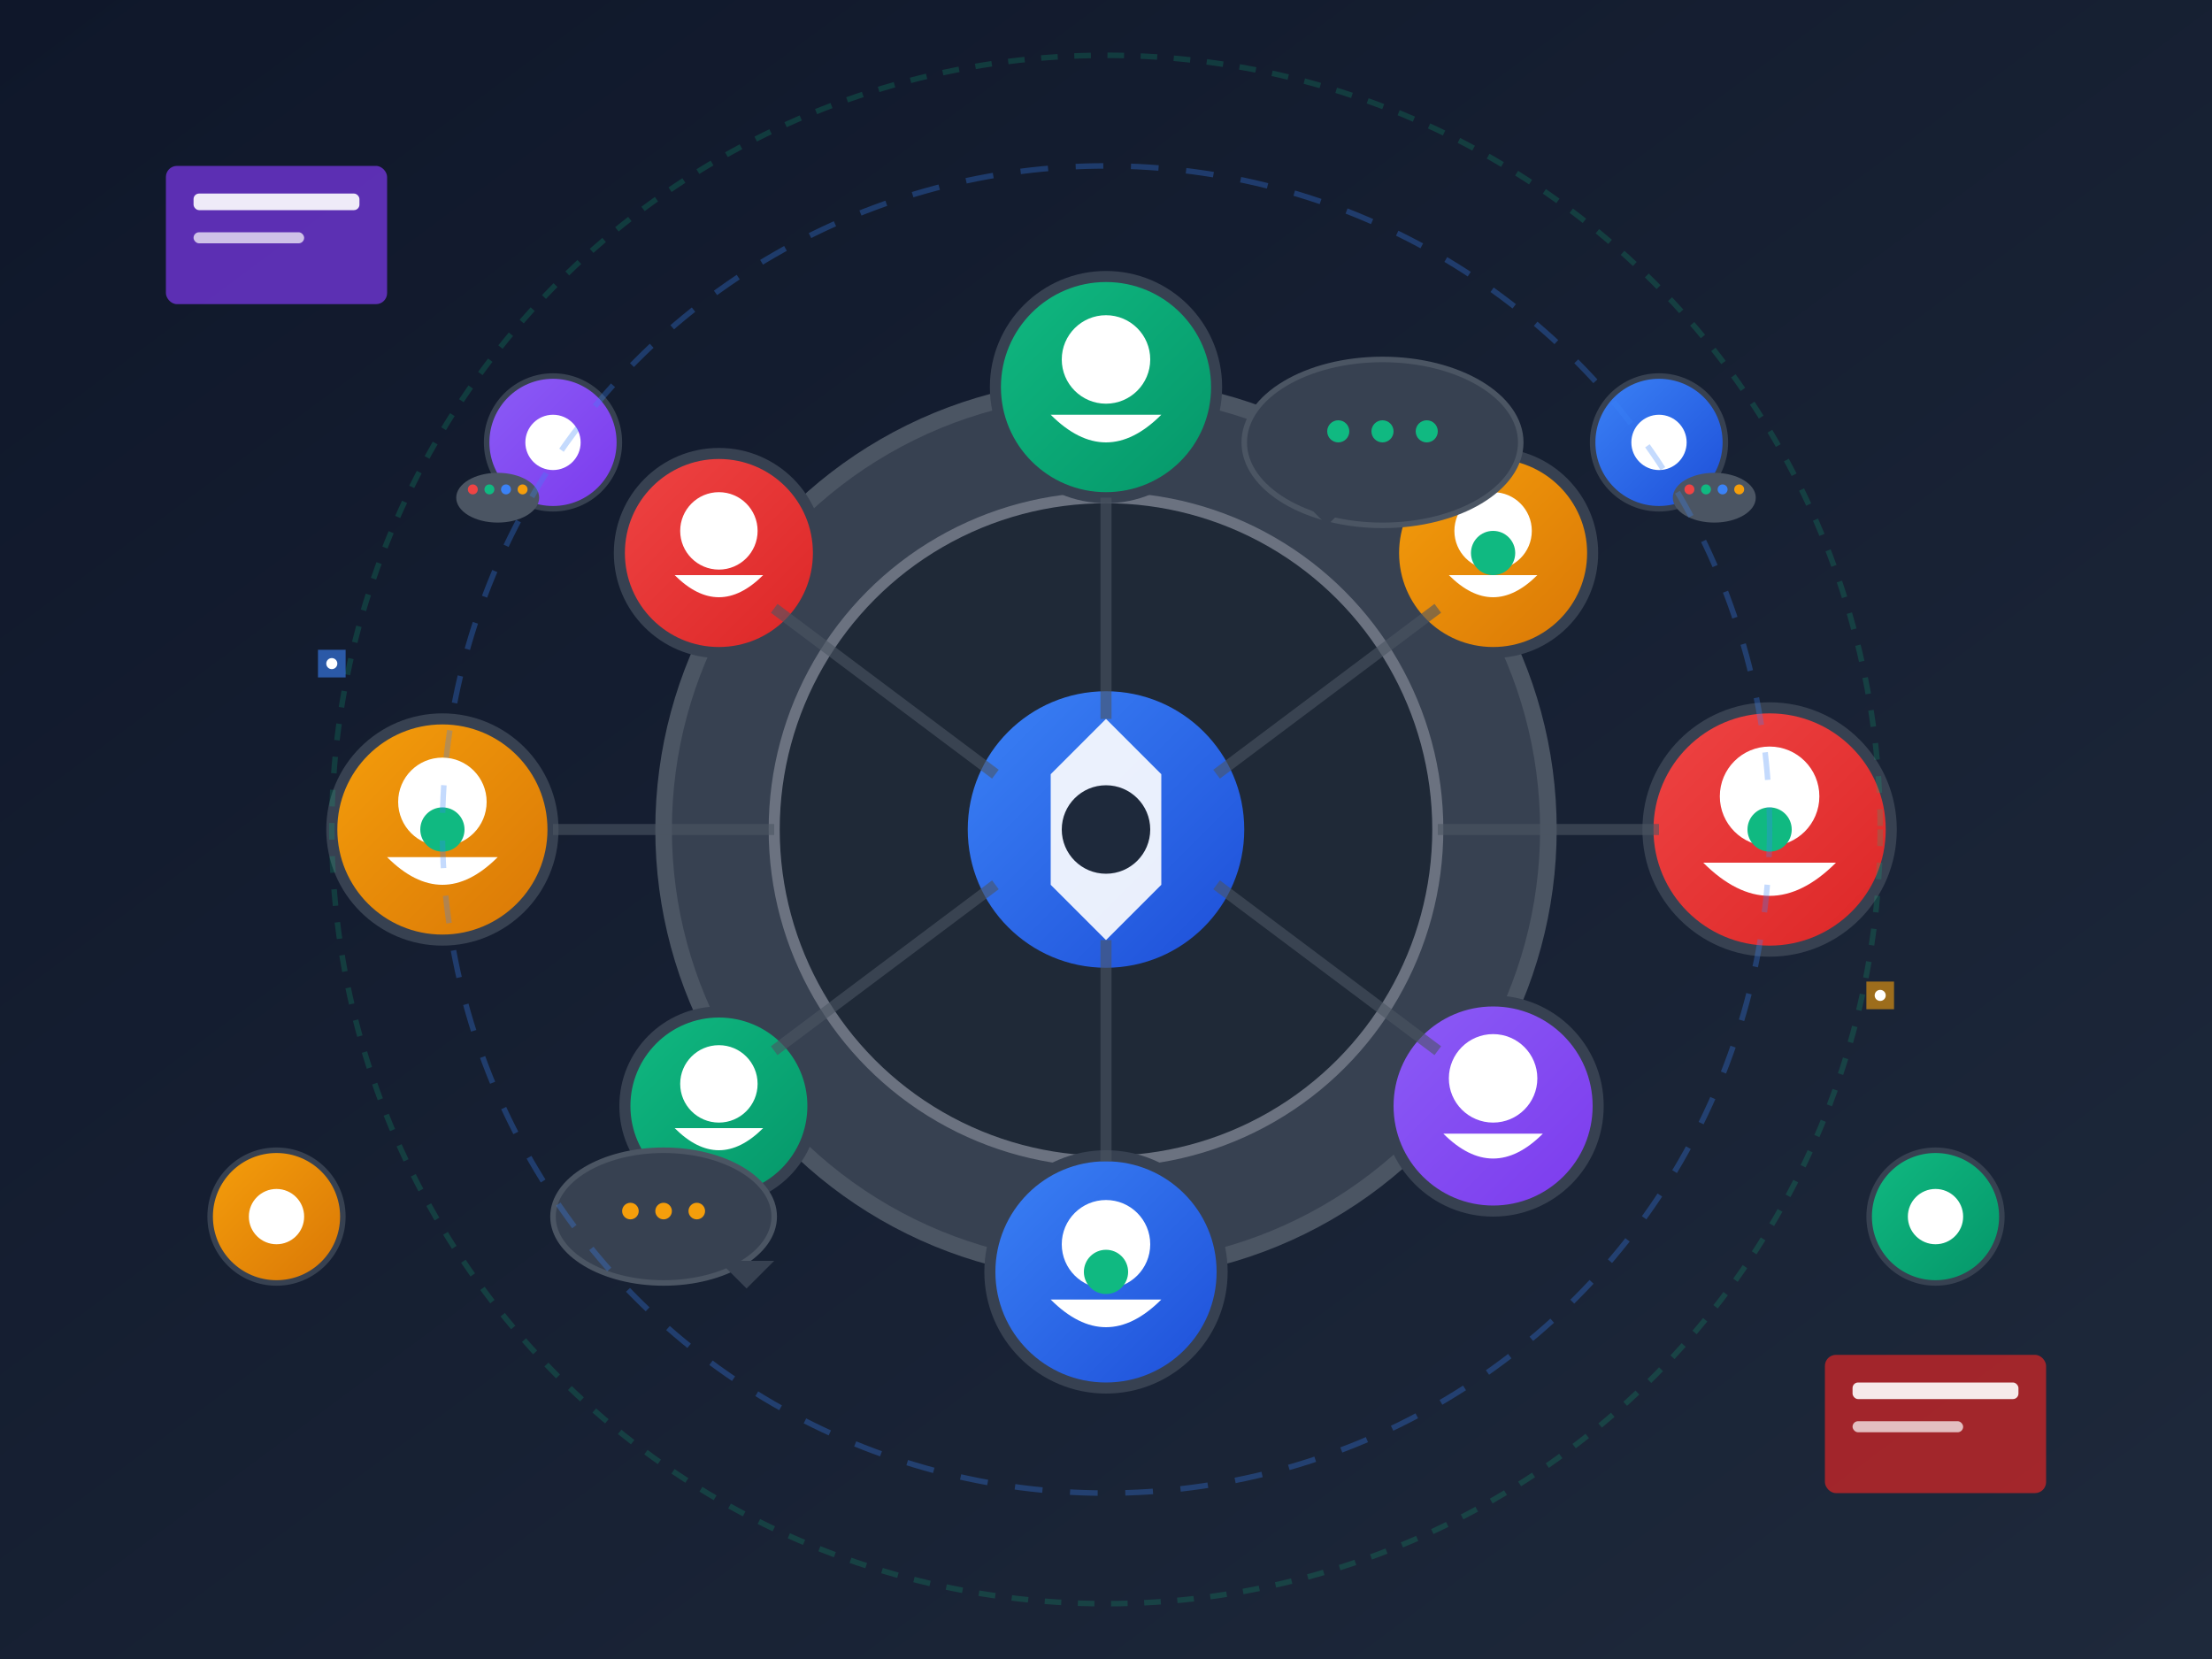 <svg width="400" height="300" viewBox="0 0 400 300" fill="none" xmlns="http://www.w3.org/2000/svg">
  <rect x="0" y="0" width="400" height="300" fill="#333333" stroke="none"/>
  <defs>
    <linearGradient id="communityBg" x1="0%" y1="0%" x2="100%" y2="100%">
      <stop offset="0%" style="stop-color:#0F172A;stop-opacity:1" />
      <stop offset="100%" style="stop-color:#1E293B;stop-opacity:1" />
    </linearGradient>
    <linearGradient id="avatarGradient1" x1="0%" y1="0%" x2="100%" y2="100%">
      <stop offset="0%" style="stop-color:#3B82F6;stop-opacity:1" />
      <stop offset="100%" style="stop-color:#1D4ED8;stop-opacity:1" />
    </linearGradient>
    <linearGradient id="avatarGradient2" x1="0%" y1="0%" x2="100%" y2="100%">
      <stop offset="0%" style="stop-color:#10B981;stop-opacity:1" />
      <stop offset="100%" style="stop-color:#059669;stop-opacity:1" />
    </linearGradient>
    <linearGradient id="avatarGradient3" x1="0%" y1="0%" x2="100%" y2="100%">
      <stop offset="0%" style="stop-color:#F59E0B;stop-opacity:1" />
      <stop offset="100%" style="stop-color:#D97706;stop-opacity:1" />
    </linearGradient>
    <linearGradient id="avatarGradient4" x1="0%" y1="0%" x2="100%" y2="100%">
      <stop offset="0%" style="stop-color:#EF4444;stop-opacity:1" />
      <stop offset="100%" style="stop-color:#DC2626;stop-opacity:1" />
    </linearGradient>
    <linearGradient id="avatarGradient5" x1="0%" y1="0%" x2="100%" y2="100%">
      <stop offset="0%" style="stop-color:#8B5CF6;stop-opacity:1" />
      <stop offset="100%" style="stop-color:#7C3AED;stop-opacity:1" />
    </linearGradient>
  </defs>
  
  <!-- Background -->
  <rect width="400" height="300" fill="url(#communityBg)"/>
  
  <!-- Central Hub/Platform -->
  <circle cx="200" cy="150" r="80" fill="#374151" stroke="#4B5563" stroke-width="3"/>
  <circle cx="200" cy="150" r="60" fill="#1F2937" stroke="#6B7280" stroke-width="2"/>
  
  <!-- Central Gaming Logo/Symbol -->
  <circle cx="200" cy="150" r="25" fill="url(#avatarGradient1)"/>
  <path d="M190 140 L200 130 L210 140 L210 160 L200 170 L190 160 Z" fill="white" opacity="0.9"/>
  <circle cx="200" cy="150" r="8" fill="#1E293B"/>
  
  <!-- Community Members (Avatars in Circle) -->
  
  <!-- Top Member -->
  <g transform="translate(200,70)">
    <circle cx="0" cy="0" r="20" fill="url(#avatarGradient2)" stroke="#374151" stroke-width="2"/>
    <circle cx="0" cy="-5" r="8" fill="white"/>
    <path d="M-10 5 Q0 15 10 5" fill="white"/>
    <!-- Connection Line -->
    <line x1="0" y1="20" x2="0" y2="60" stroke="#4B5563" stroke-width="2" opacity="0.6"/>
  </g>
  
  <!-- Top Right Member -->
  <g transform="translate(270,100)">
    <circle cx="0" cy="0" r="18" fill="url(#avatarGradient3)" stroke="#374151" stroke-width="2"/>
    <circle cx="0" cy="-4" r="7" fill="white"/>
    <path d="M-8 4 Q0 12 8 4" fill="white"/>
    <!-- Connection Line -->
    <line x1="-10" y1="10" x2="-50" y2="40" stroke="#4B5563" stroke-width="2" opacity="0.6"/>
  </g>
  
  <!-- Right Member -->
  <g transform="translate(320,150)">
    <circle cx="0" cy="0" r="22" fill="url(#avatarGradient4)" stroke="#374151" stroke-width="2"/>
    <circle cx="0" cy="-6" r="9" fill="white"/>
    <path d="M-12 6 Q0 18 12 6" fill="white"/>
    <!-- Connection Line -->
    <line x1="-20" y1="0" x2="-60" y2="0" stroke="#4B5563" stroke-width="2" opacity="0.6"/>
  </g>
  
  <!-- Bottom Right Member -->
  <g transform="translate(270,200)">
    <circle cx="0" cy="0" r="19" fill="url(#avatarGradient5)" stroke="#374151" stroke-width="2"/>
    <circle cx="0" cy="-5" r="8" fill="white"/>
    <path d="M-9 5 Q0 14 9 5" fill="white"/>
    <!-- Connection Line -->
    <line x1="-10" y1="-10" x2="-50" y2="-40" stroke="#4B5563" stroke-width="2" opacity="0.6"/>
  </g>
  
  <!-- Bottom Member -->
  <g transform="translate(200,230)">
    <circle cx="0" cy="0" r="21" fill="url(#avatarGradient1)" stroke="#374151" stroke-width="2"/>
    <circle cx="0" cy="-5" r="8" fill="white"/>
    <path d="M-10 5 Q0 15 10 5" fill="white"/>
    <!-- Connection Line -->
    <line x1="0" y1="-20" x2="0" y2="-60" stroke="#4B5563" stroke-width="2" opacity="0.6"/>
  </g>
  
  <!-- Bottom Left Member -->
  <g transform="translate(130,200)">
    <circle cx="0" cy="0" r="17" fill="url(#avatarGradient2)" stroke="#374151" stroke-width="2"/>
    <circle cx="0" cy="-4" r="7" fill="white"/>
    <path d="M-8 4 Q0 12 8 4" fill="white"/>
    <!-- Connection Line -->
    <line x1="10" y1="-10" x2="50" y2="-40" stroke="#4B5563" stroke-width="2" opacity="0.6"/>
  </g>
  
  <!-- Left Member -->
  <g transform="translate(80,150)">
    <circle cx="0" cy="0" r="20" fill="url(#avatarGradient3)" stroke="#374151" stroke-width="2"/>
    <circle cx="0" cy="-5" r="8" fill="white"/>
    <path d="M-10 5 Q0 15 10 5" fill="white"/>
    <!-- Connection Line -->
    <line x1="20" y1="0" x2="60" y2="0" stroke="#4B5563" stroke-width="2" opacity="0.6"/>
  </g>
  
  <!-- Top Left Member -->
  <g transform="translate(130,100)">
    <circle cx="0" cy="0" r="18" fill="url(#avatarGradient4)" stroke="#374151" stroke-width="2"/>
    <circle cx="0" cy="-4" r="7" fill="white"/>
    <path d="M-8 4 Q0 12 8 4" fill="white"/>
    <!-- Connection Line -->
    <line x1="10" y1="10" x2="50" y2="40" stroke="#4B5563" stroke-width="2" opacity="0.6"/>
  </g>
  
  <!-- Outer Ring Members (Smaller) -->
  <circle cx="100" cy="80" r="12" fill="url(#avatarGradient5)" stroke="#374151" stroke-width="1"/>
  <circle cx="100" cy="80" r="5" fill="white"/>
  
  <circle cx="300" cy="80" r="12" fill="url(#avatarGradient1)" stroke="#374151" stroke-width="1"/>
  <circle cx="300" cy="80" r="5" fill="white"/>
  
  <circle cx="350" cy="220" r="12" fill="url(#avatarGradient2)" stroke="#374151" stroke-width="1"/>
  <circle cx="350" cy="220" r="5" fill="white"/>
  
  <circle cx="50" cy="220" r="12" fill="url(#avatarGradient3)" stroke="#374151" stroke-width="1"/>
  <circle cx="50" cy="220" r="5" fill="white"/>
  
  <!-- Chat/Communication Bubbles -->
  <g transform="translate(250,80)">
    <ellipse cx="0" cy="0" rx="25" ry="15" fill="#374151" stroke="#4B5563" stroke-width="1"/>
    <path d="M-15 10 L-10 15 L-5 10" fill="#374151"/>
    <!-- Chat dots -->
    <circle cx="-8" cy="-2" r="2" fill="#10B981"/>
    <circle cx="0" cy="-2" r="2" fill="#10B981"/>
    <circle cx="8" cy="-2" r="2" fill="#10B981"/>
  </g>
  
  <g transform="translate(120,220)">
    <ellipse cx="0" cy="0" rx="20" ry="12" fill="#374151" stroke="#4B5563" stroke-width="1"/>
    <path d="M10 8 L15 13 L20 8" fill="#374151"/>
    <!-- Chat dots -->
    <circle cx="-6" cy="-1" r="1.5" fill="#F59E0B"/>
    <circle cx="0" cy="-1" r="1.5" fill="#F59E0B"/>
    <circle cx="6" cy="-1" r="1.5" fill="#F59E0B"/>
  </g>
  
  <!-- Activity Indicators -->
  <circle cx="270" cy="100" r="4" fill="#10B981"/>
  <circle cx="320" cy="150" r="4" fill="#10B981"/>
  <circle cx="200" cy="230" r="4" fill="#10B981"/>
  <circle cx="80" cy="150" r="4" fill="#10B981"/>
  
  <!-- Gaming Elements -->
  <!-- Controller Icons near members -->
  <g transform="translate(90,90) scale(0.3)">
    <ellipse cx="0" cy="0" rx="25" ry="15" fill="#4B5563"/>
    <circle cx="-15" cy="-5" r="3" fill="#EF4444"/>
    <circle cx="-5" cy="-5" r="3" fill="#10B981"/>
    <circle cx="5" cy="-5" r="3" fill="#3B82F6"/>
    <circle cx="15" cy="-5" r="3" fill="#F59E0B"/>
  </g>
  
  <g transform="translate(310,90) scale(0.3)">
    <ellipse cx="0" cy="0" rx="25" ry="15" fill="#4B5563"/>
    <circle cx="-15" cy="-5" r="3" fill="#EF4444"/>
    <circle cx="-5" cy="-5" r="3" fill="#10B981"/>
    <circle cx="5" cy="-5" r="3" fill="#3B82F6"/>
    <circle cx="15" cy="-5" r="3" fill="#F59E0B"/>
  </g>
  
  <!-- Network/Connection Effects -->
  <circle cx="200" cy="150" r="120" fill="none" stroke="#3B82F6" stroke-width="1" opacity="0.3" stroke-dasharray="5,5"/>
  <circle cx="200" cy="150" r="140" fill="none" stroke="#10B981" stroke-width="1" opacity="0.2" stroke-dasharray="3,3"/>
  
  <!-- Floating Gaming Icons -->
  <g transform="translate(60,120) scale(0.5)">
    <path d="M-5 -5 L5 -5 L5 5 L-5 5 Z" fill="#3B82F6" opacity="0.6"/>
    <circle cx="0" cy="0" r="2" fill="white"/>
  </g>
  
  <g transform="translate(340,180) scale(0.5)">
    <path d="M-5 -5 L5 -5 L5 5 L-5 5 Z" fill="#F59E0B" opacity="0.6"/>
    <circle cx="0" cy="0" r="2" fill="white"/>
  </g>
  
  <!-- Team/Guild Banners -->
  <rect x="30" y="30" width="40" height="25" fill="#7C3AED" opacity="0.7" rx="2"/>
  <rect x="35" y="35" width="30" height="3" fill="white" opacity="0.9" rx="1"/>
  <rect x="35" y="42" width="20" height="2" fill="white" opacity="0.7" rx="1"/>
  
  <rect x="330" y="245" width="40" height="25" fill="#DC2626" opacity="0.7" rx="2"/>
  <rect x="335" y="250" width="30" height="3" fill="white" opacity="0.9" rx="1"/>
  <rect x="335" y="257" width="20" height="2" fill="white" opacity="0.7" rx="1"/>
</svg>